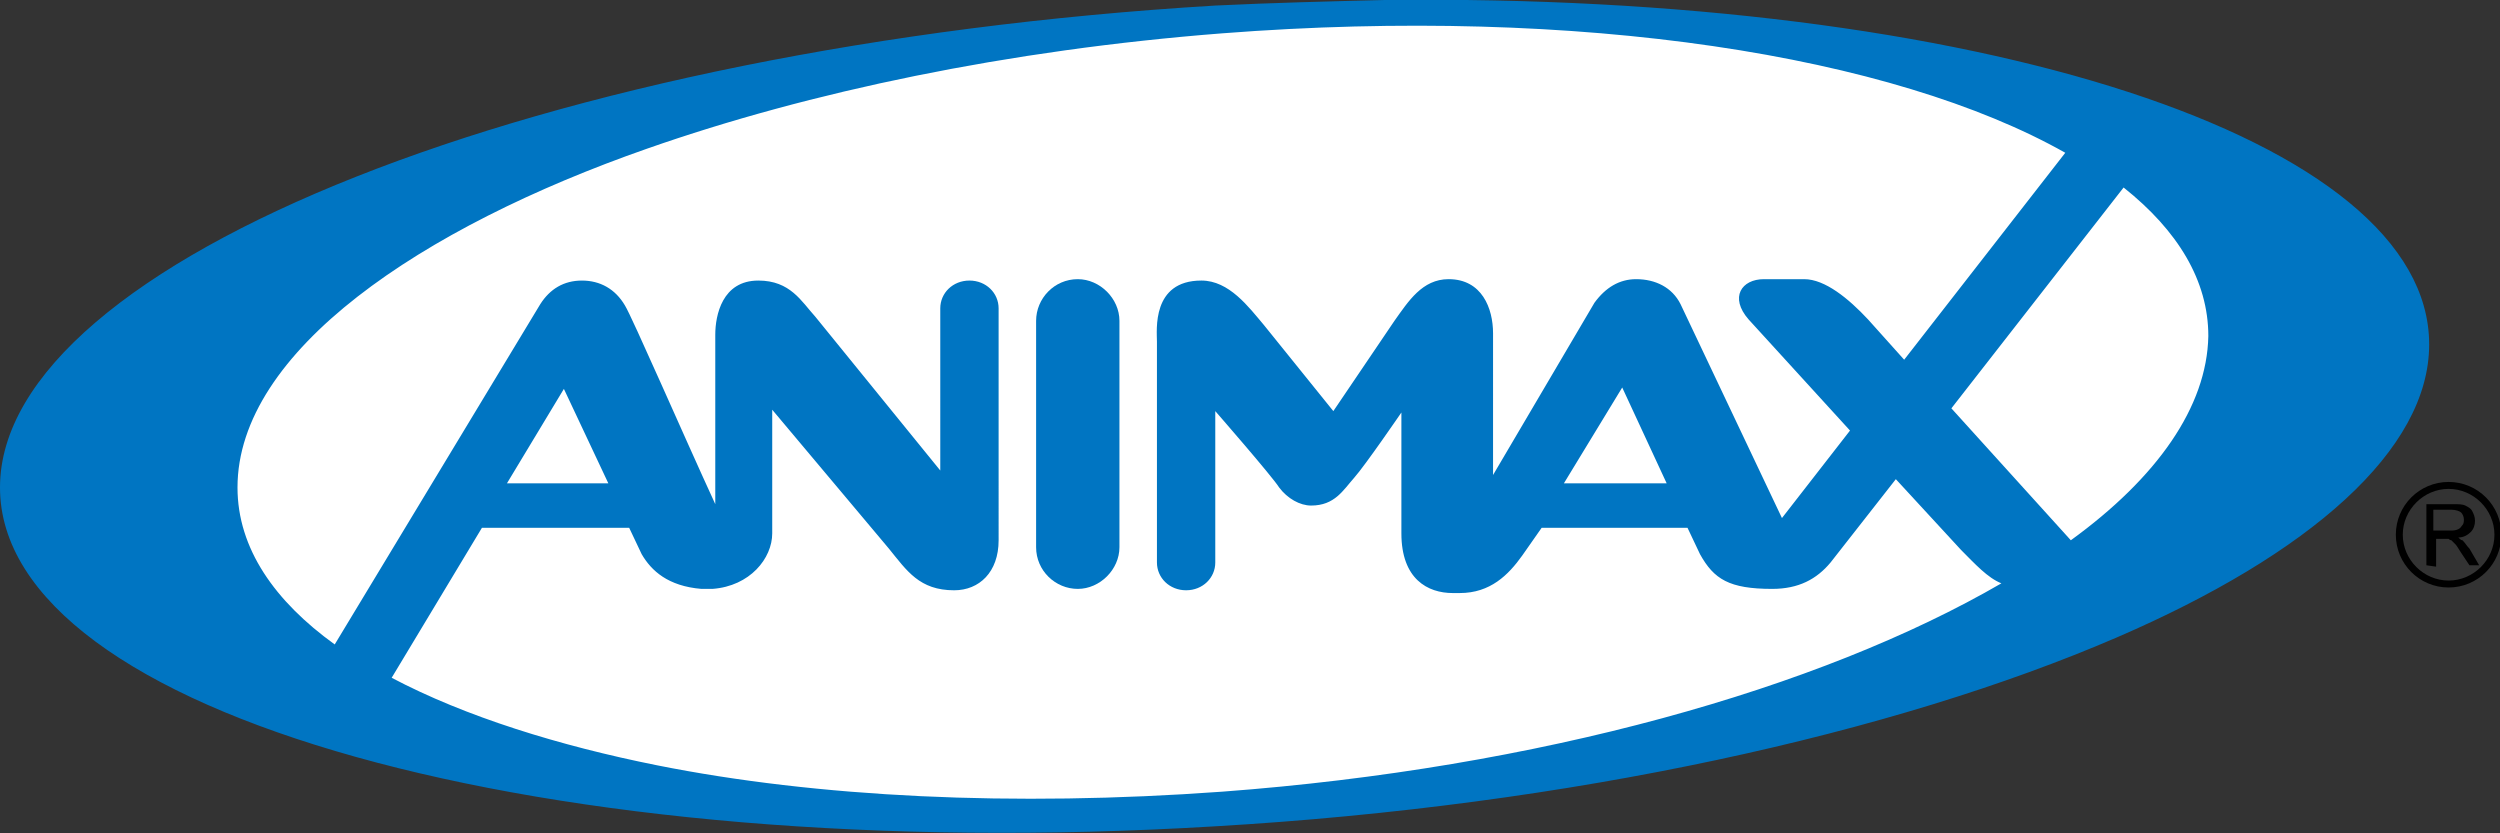<?xml version="1.0" encoding="utf-8"?>
<!-- Generator: Adobe Illustrator 28.0.0, SVG Export Plug-In . SVG Version: 6.00 Build 0)  -->
<svg version="1.1" id="レイヤー_1" xmlns="http://www.w3.org/2000/svg" xmlns:xlink="http://www.w3.org/1999/xlink" x="0px"
	 y="0px" viewBox="0 0 180 60" style="enable-background:new 0 0 180 60;" xml:space="preserve">
<rect x="0" y="0" width="180" height="60" fill="#333333" stroke="none"/>
<style type="text/css">
	.st0{fill:#FFFFFF;}
	.st1{fill:#0075C2;}
</style>
<g id="_メイン">
	<g>
		<g>
			<path class="st0" d="M98.3,1c-3.6,0-7.2,0.2-10.9,0.4C44.5,4.2,9.7,19.2,9.7,35s34.8,26.4,77.8,23.6c22.9-1.5,43.6-6.4,57.8-13.2
				c12.4-5.9,20-13,20-20.4C165.2,10.6,136.1,0.5,98.3,1L98.3,1z"/>
			<g>
				<path class="st1" d="M99.7,0c-4,0.1-8.1,0.2-12.2,0.4C39.2,3.3,0,18.8,0,35.1s39.2,27.3,87.4,24.4c25.8-1.5,49-6.7,65-13.6
					c13.9-6,22.5-13.5,22.5-21.1C174.9,9.9,142.2-0.5,99.7,0z M47.3,55.1c-7-1.4-13.8-3.5-19.1-6.3L34.7,38h10.6l0.9,1.9
					c0.7,1.2,1.9,2.3,4.3,2.5c0.1,0,0.2,0,0.3,0c0.1,0,0.1,0,0.2,0c0.1,0,0.2,0,0.3,0l0,0c2.7-0.2,4.3-2.2,4.3-4v-8.9
					c0,0,7.9,9.4,8.4,10c1.3,1.6,2.2,3,4.7,3c1.8,0,3.2-1.3,3.2-3.6c0,0,0,0,0-0.1V22.2c0-1.1-0.9-2-2.1-2s-2.1,0.9-2.1,2V34
					L67.8,34l-9.1-11.2c-1-1.1-1.8-2.6-4.1-2.6c-2.6,0-3.1,2.5-3.1,3.9v12.2c-2.3-5-6-13.5-6.5-14.3c-0.7-1.2-1.8-1.8-3.1-1.8
					s-2.3,0.6-3,1.7L24.1,46.4c-4.3-3.1-7-6.9-7-11.3c0-9.8,13.2-18.7,29.5-24.4c11.7-4.1,26-7.1,41.4-8.3c25.8-2,48.3,1.6,60.7,8.6
					l-11.6,14.9l-2.6-2.9c-1.4-1.5-3.1-2.9-4.6-2.9H127c-1.6,0-2.5,1.3-1.1,2.9l7.3,8l-4.9,6.3L121,21.9c-0.6-1.2-1.8-1.8-3.2-1.8
					c-1.2,0-2.2,0.6-3,1.7l-7.3,12.4V24c0-1.8-0.8-3.9-3.2-3.9c-1.9,0-2.9,1.6-3.9,3l-4.4,6.5l-5-6.2c-1.1-1.3-2.5-3.2-4.5-3.2
					c-3.6,0-3.2,3.6-3.2,4.4v15.9c0,1.1,0.9,2,2.1,2s2.1-0.9,2.1-2v-11l0,0.1c0,0,4.1,4.7,4.6,5.5c0.6,0.8,1.5,1.3,2.3,1.3
					c1.7,0,2.3-1.1,3.1-2c0.8-0.9,3.4-4.7,3.4-4.7v8.7c0,3.3,1.9,4.3,3.7,4.3h0.5c2.2,0,3.5-1.3,4.5-2.7L111,38h10.5l0.9,1.9
					c1,1.8,2.1,2.5,5.2,2.5c1.9,0,3.2-0.7,4.2-1.9l4.7-6l4.7,5.1c1,1,1.9,2,2.9,2.4C131,49.6,110.8,55.3,88,57
					C72.9,58.1,58.8,57.4,47.3,55.1L47.3,55.1z M36.5,34.8l4.1-6.8l3.2,6.8H36.5L36.5,34.8z M120,34.8h-7.4l4.2-6.9L120,34.8z
					 M149.1,38.9l-8.6-9.5l12.4-15.9c3.9,3.1,6.1,6.7,6.1,10.7C158.9,29.3,155.3,34.4,149.1,38.9z"/>
				<path class="st1" d="M77.6,20.1c-1.7,0-3,1.4-3,3v16.3c0,1.7,1.4,3,3,3s3-1.4,3-3V23.1C80.6,21.5,79.2,20.1,77.6,20.1z"/>
			</g>
		</g>
		<g>
			<path d="M174.7,40.7v-4.4h1.9c0.4,0,0.7,0,0.9,0.1c0.2,0.1,0.4,0.2,0.5,0.4c0.1,0.2,0.2,0.4,0.2,0.7c0,0.3-0.1,0.6-0.3,0.8
				c-0.2,0.2-0.5,0.4-0.9,0.4c0.1,0.1,0.2,0.2,0.3,0.2c0.2,0.2,0.3,0.4,0.5,0.6l0.7,1.2h-0.7l-0.6-0.9c-0.2-0.3-0.3-0.5-0.4-0.6
				c-0.1-0.1-0.2-0.2-0.3-0.3c-0.1,0-0.2-0.1-0.2-0.1c-0.1,0-0.2,0-0.3,0h-0.6v2L174.7,40.7L174.7,40.7z M175.2,38.2h1.2
				c0.2,0,0.4,0,0.6-0.1s0.2-0.2,0.3-0.3s0.1-0.3,0.1-0.4c0-0.2-0.1-0.4-0.2-0.5c-0.1-0.1-0.4-0.2-0.7-0.2h-1.3L175.2,38.2
				L175.2,38.2z"/>
			<path d="M172.5,38.5c0,2.1,1.7,3.8,3.8,3.8s3.8-1.7,3.8-3.8s-1.7-3.8-3.8-3.8S172.5,36.4,172.5,38.5z M173,38.5
				c0-1.8,1.5-3.3,3.3-3.3s3.3,1.5,3.3,3.3s-1.5,3.3-3.3,3.3S173,40.3,173,38.5z"/>
		</g>
	</g>
</g>
</svg>
